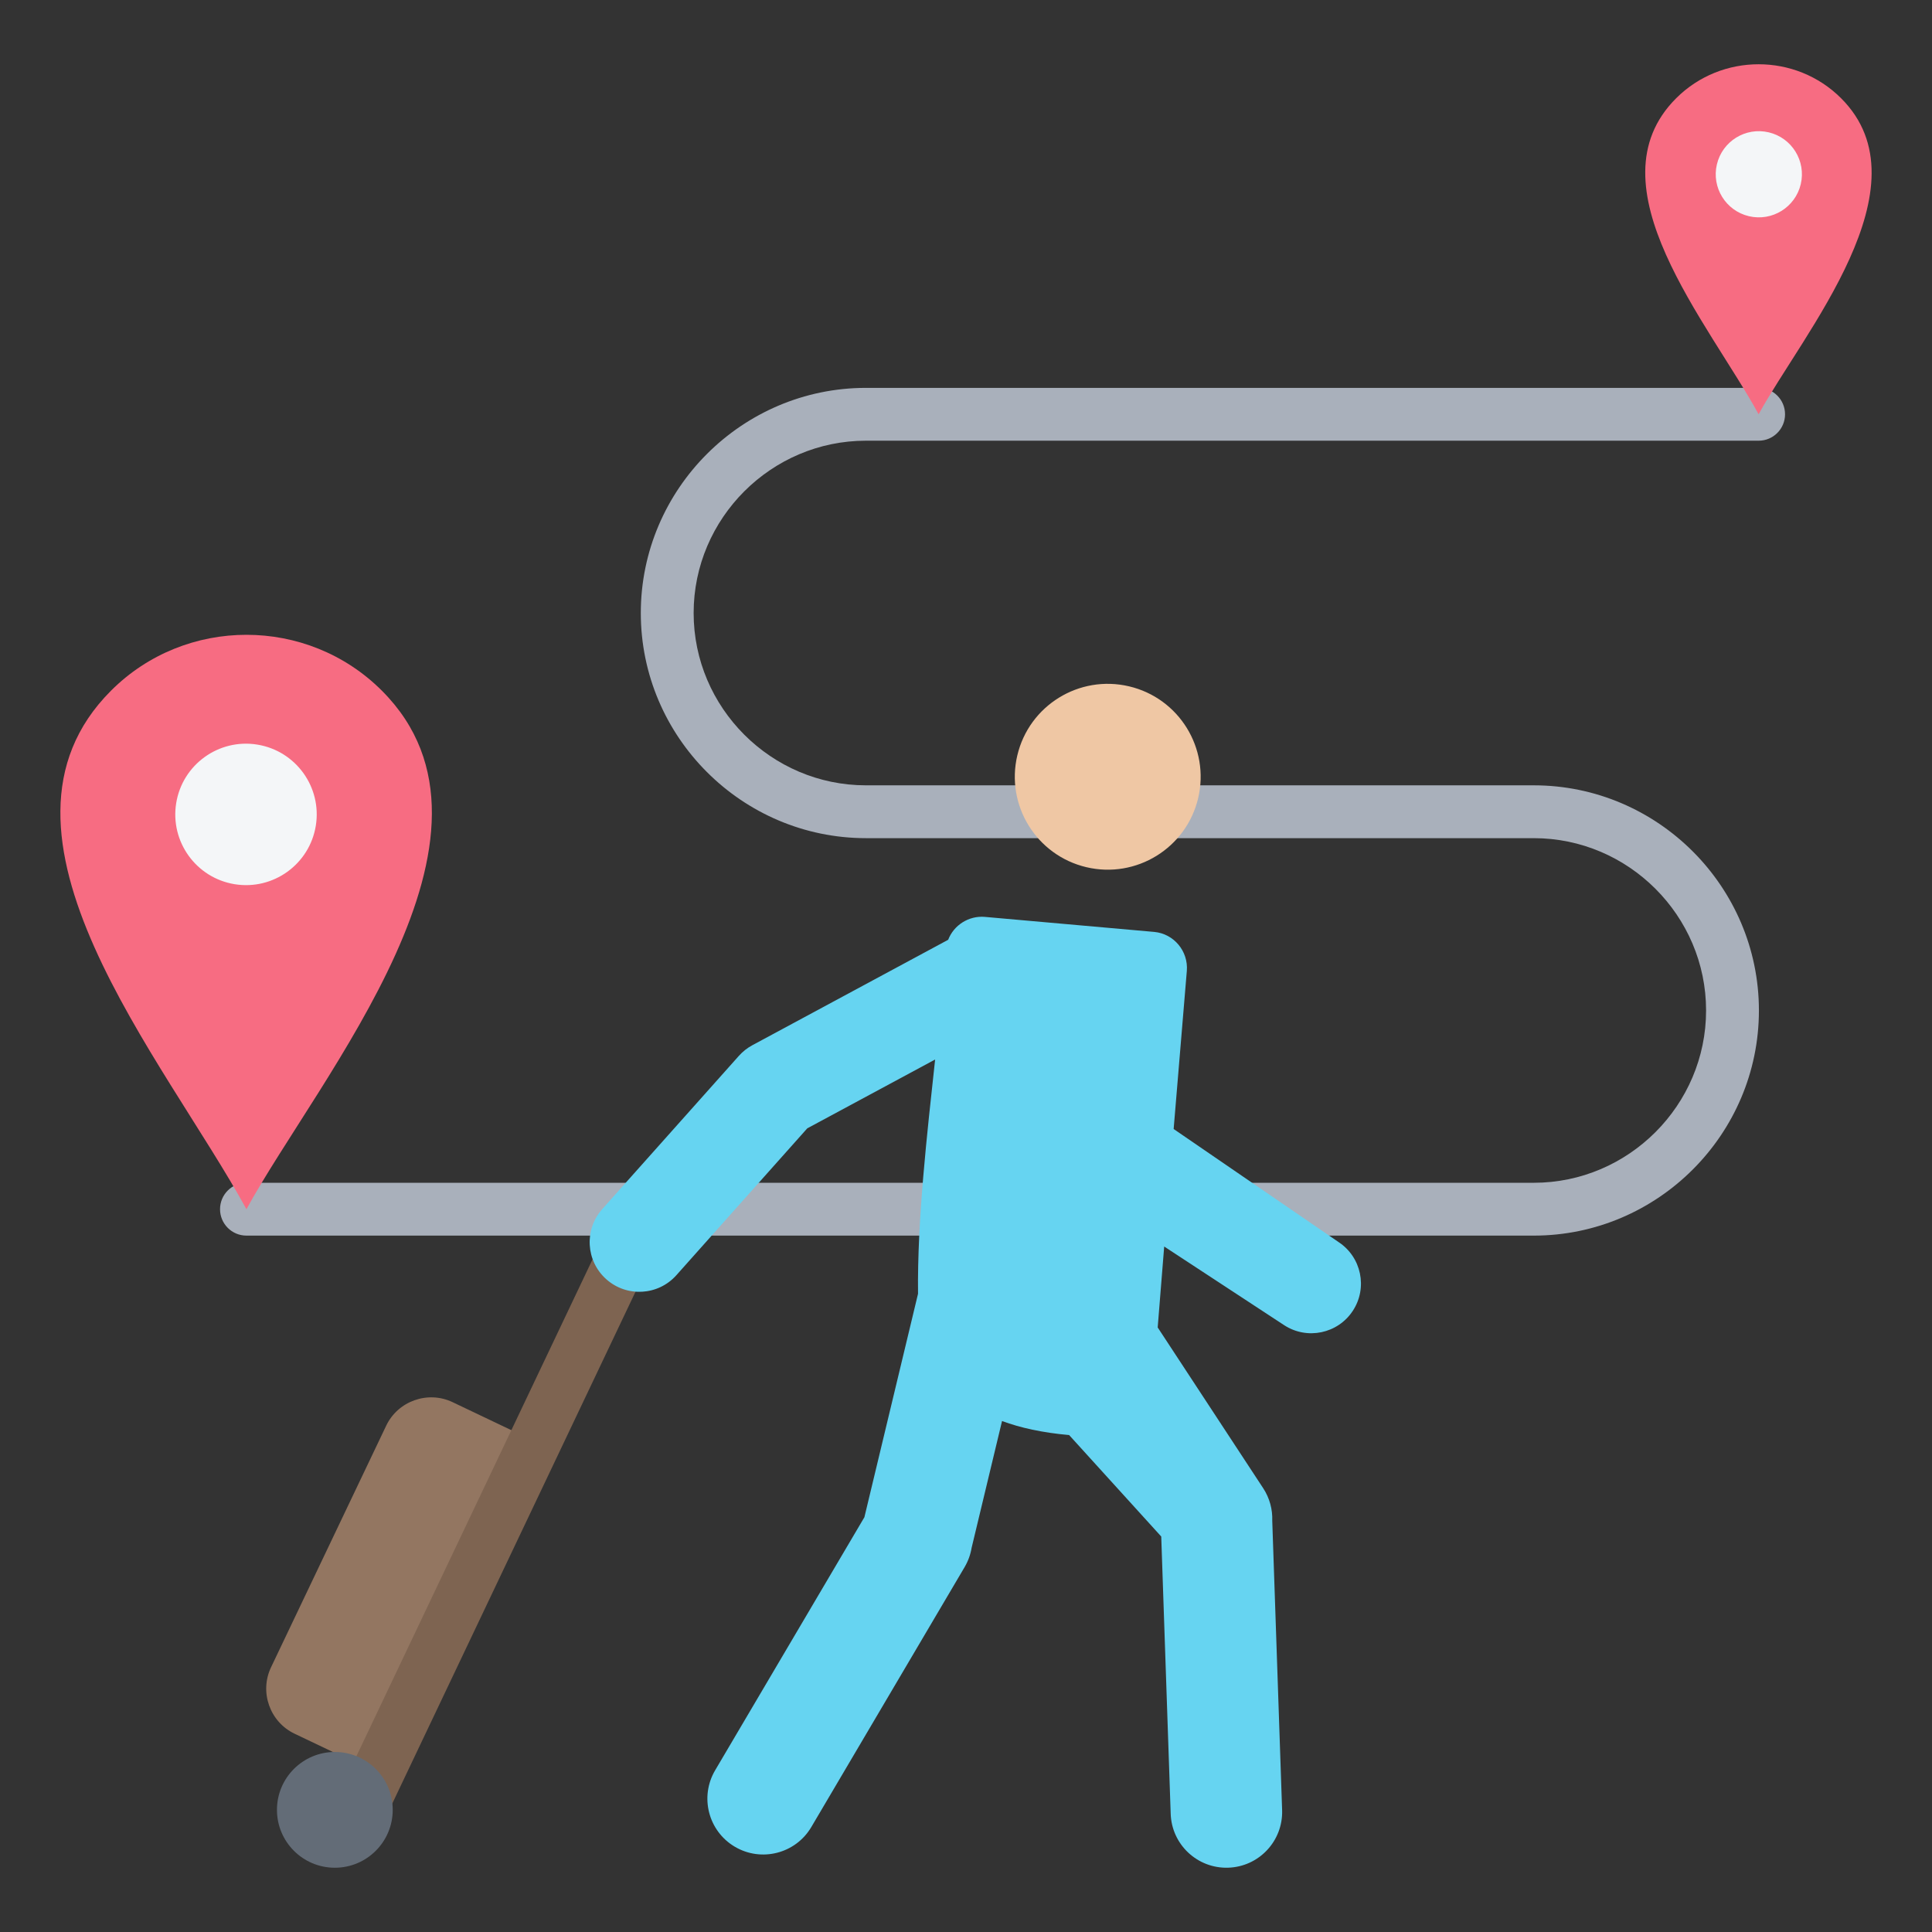 <svg id="Layer_1" enable-background="new 0 0 512 512" height="512" viewBox="0 0 512 512" width="512" xmlns="http://www.w3.org/2000/svg"><rect x="0" y="0" width="512" height="512" fill="#333333" stroke="none"/><g clip-rule="evenodd" fill-rule="evenodd"><path d="m466.055 102.79c3.866 0 7 3.134 7 7s-3.134 7-7 7h-236.57c-25.102 0-45.665 20.563-45.665 45.665s20.563 45.665 45.665 45.665h176.98c32.83 0 59.665 26.835 59.665 59.665s-26.835 59.665-59.665 59.665h-341.154c-3.866 0-7-3.134-7-7s3.134-7 7-7h341.153c25.102 0 45.665-20.563 45.665-45.665s-20.563-45.665-45.665-45.665h-176.98c-32.83 0-59.665-26.835-59.665-59.665s26.835-59.665 59.665-59.665z" fill="#a9b0bb"/><g><path d="m466.055 109.79c-13.269-24.269-44.931-60.678-21.87-83.739 12.028-12.028 31.711-12.028 43.739 0 23.331 23.33-10.141 62.29-21.869 83.739z" fill="#f76c82"/><ellipse cx="466.003" cy="46.055" fill="#f4f6f8" rx="11.421" ry="11.421" transform="matrix(.23 -.973 .973 .23 314.115 489.011)"/></g><g><path d="m65.311 320.451c-21.774-39.826-73.733-99.574-35.888-137.418 19.739-19.739 52.038-19.739 71.777 0 38.285 38.285-16.644 102.219-35.889 137.418z" fill="#f76c82"/><ellipse cx="65.225" cy="215.86" fill="#f4f6f8" rx="18.743" ry="18.743" transform="matrix(.16 -.987 .987 .16 -158.296 245.666)"/></g><g><path d="m119.943 371.588 21.469 10.233-41.879 87.862-21.469-10.233c-6.555-3.125-9.362-11.044-6.238-17.599l30.517-64.025c3.125-6.555 11.045-9.363 17.6-6.238z" fill="#937661"/><path d="m171.854 335.088-71.233 149.885-12.633-5.96 71.234-149.885z" fill="#7e6451"/><circle cx="88.736" cy="479.631" fill="#636c77" r="15.339"/></g><g><ellipse cx="293.54" cy="205.727" fill="#efc7a4" rx="24.628" ry="24.628" transform="matrix(.23 -.973 .973 .23 25.875 444.148)"/><path d="m215.001 484.193c-4.157 7.035-13.231 9.368-20.266 5.211s-9.368-13.231-5.211-20.266l39.551-67.064 14.212-59.215c-.228-19.556 2.421-42.632 4.531-62.079l-33.884 18.245-34.679 38.908c-4.832 5.429-13.151 5.913-18.58 1.081s-5.913-13.151-1.081-18.58l36.212-40.616c.996-1.119 2.201-2.086 3.597-2.836l51.872-27.931c1.485-3.858 5.439-6.445 9.755-6.062l44.831 3.978c5.226.464 9.094 5.117 8.659 10.344l-3.492 41.888 43.682 29.949c6.083 3.98 7.788 12.137 3.809 18.22s-12.137 7.788-18.22 3.809l-31.775-20.836-1.724 21.446 27.952 42.594c1.741 2.661 2.514 5.675 2.408 8.629l2.615 76.724c.256 8.155-6.147 14.973-14.302 15.228-8.154.256-14.973-6.147-15.228-14.302l-2.504-73.463-24.412-26.89c-7.082-.628-12.938-1.922-17.777-3.718l-8.063 33.597c-.289 1.761-.903 3.498-1.865 5.127z" fill="#66d4f1"/></g></g></svg>
